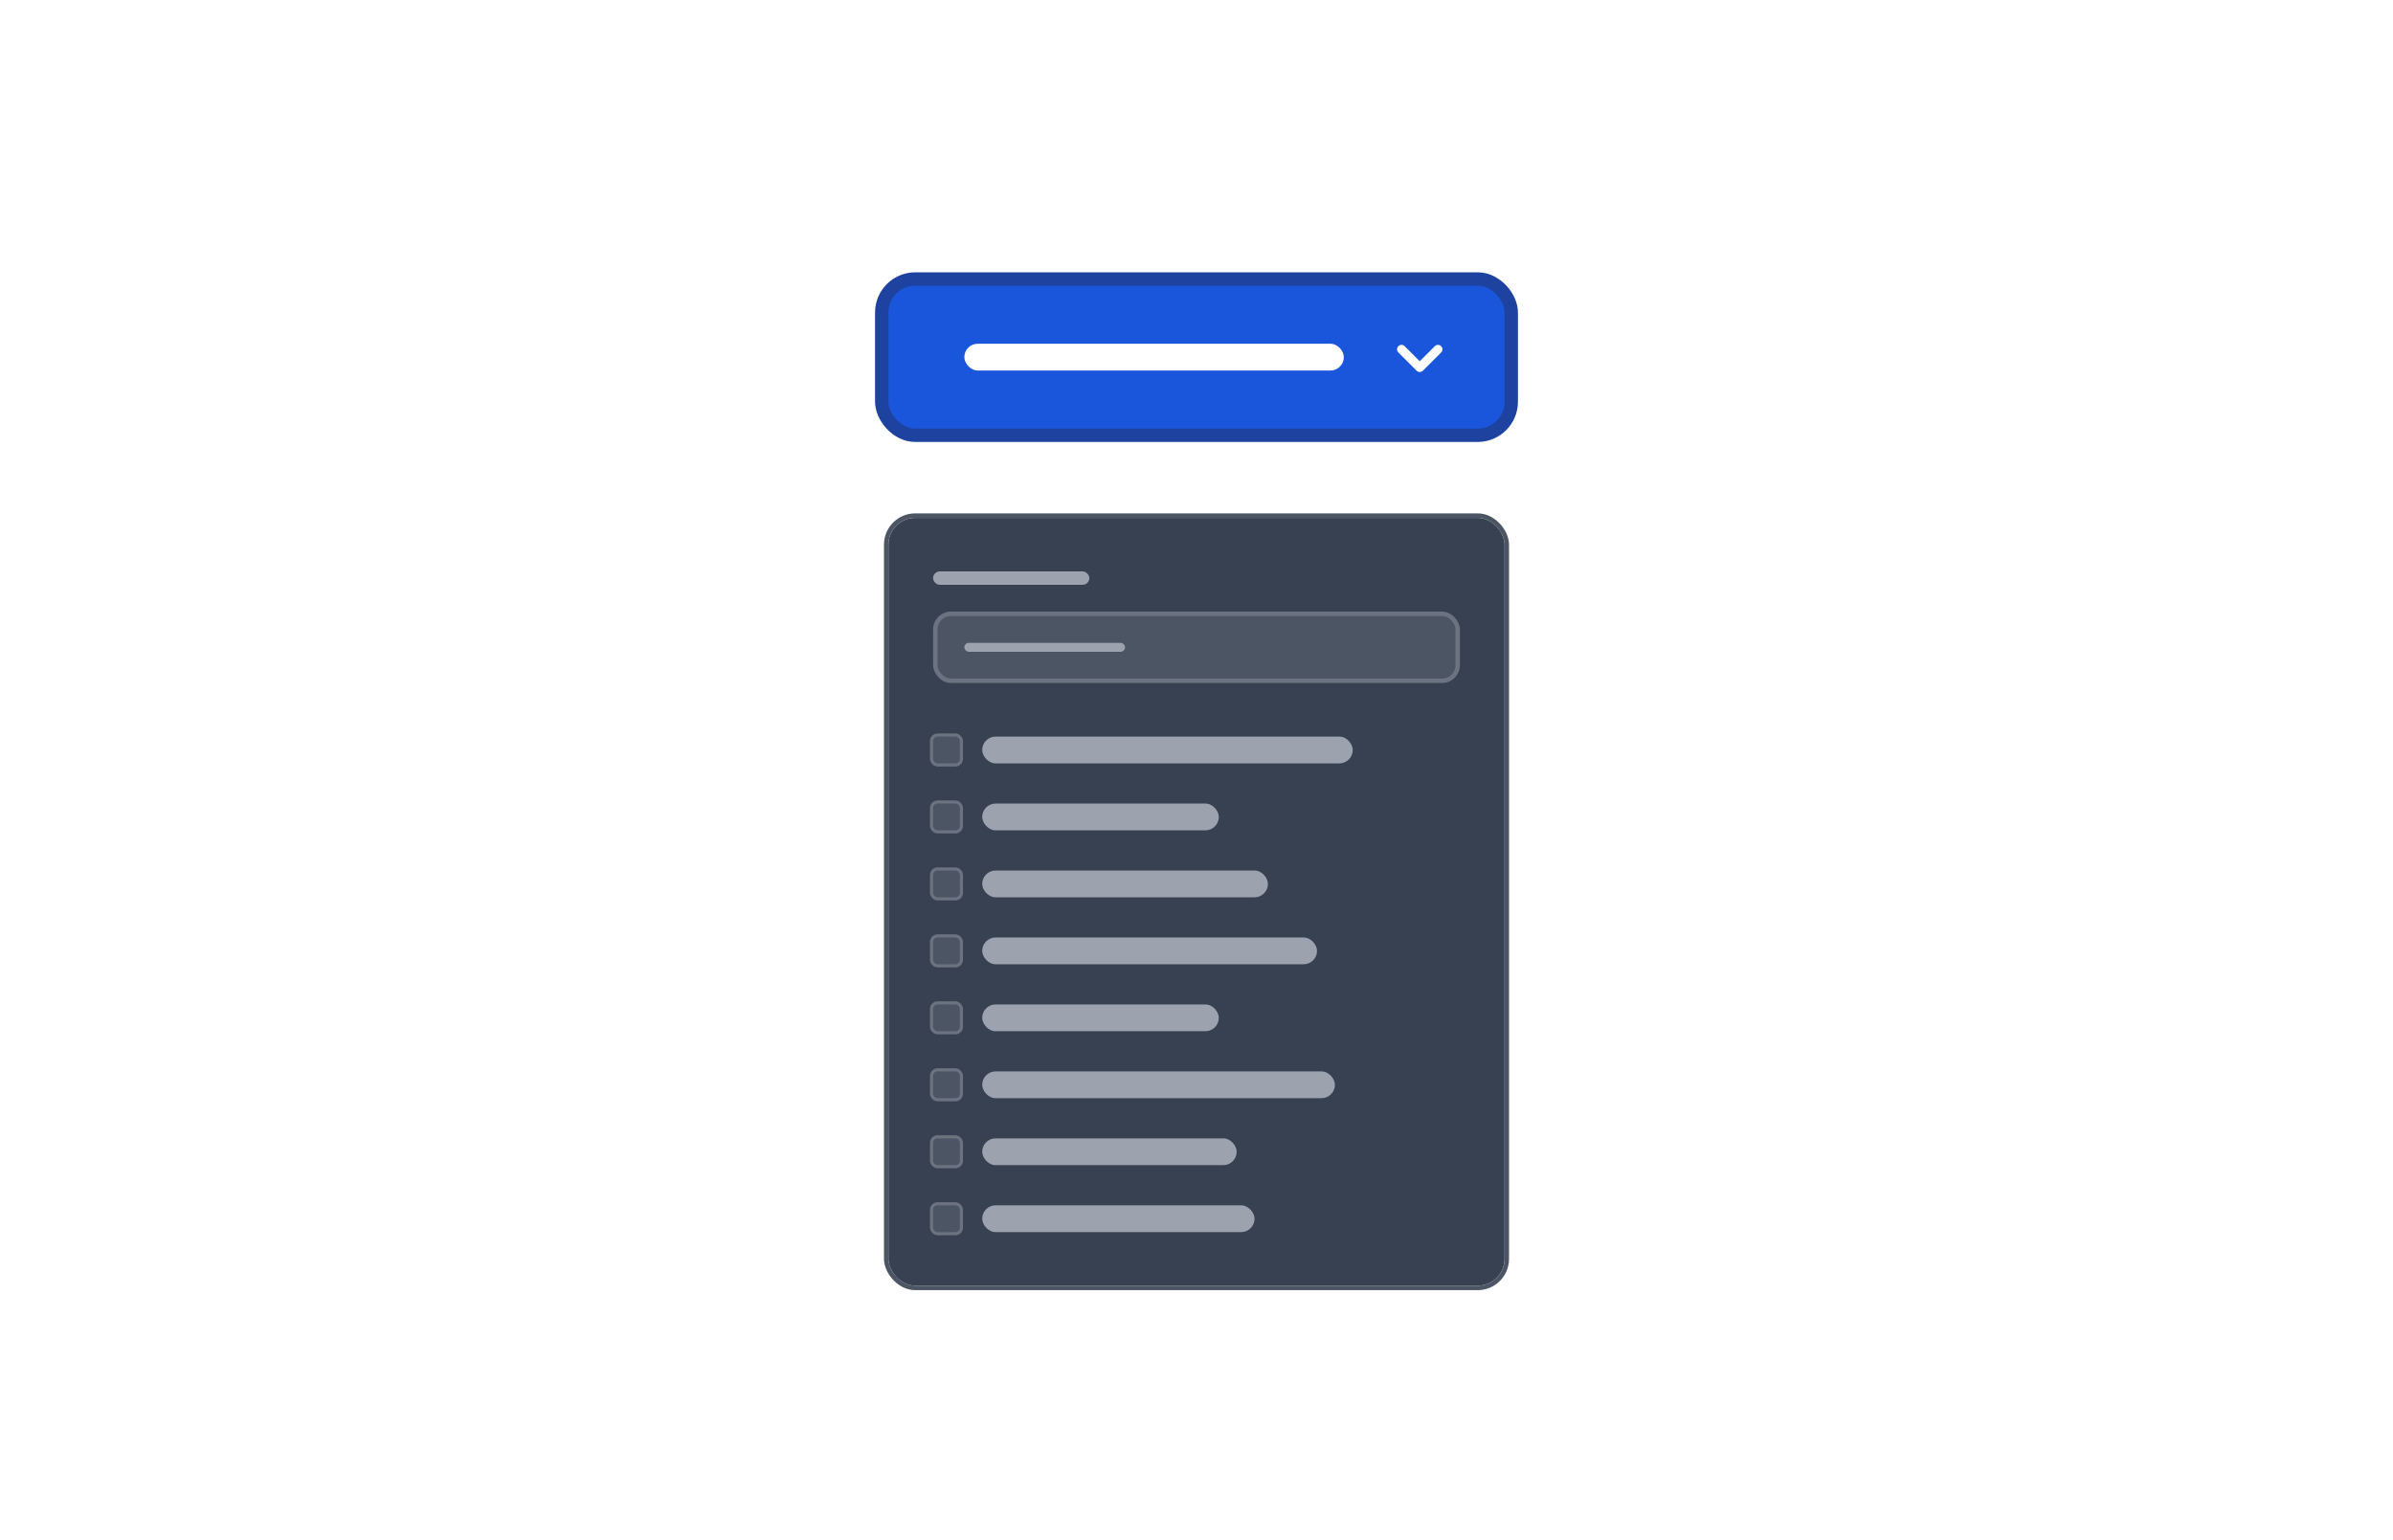 <svg width="536" height="345" viewBox="0 0 536 345" fill="none" xmlns="http://www.w3.org/2000/svg">
<rect x="197.5" y="62.5" width="141" height="35" rx="7.5" fill="#1A56DB"/>
<rect x="216" y="77" width="85" height="6" rx="3" fill="white"/>
<path d="M322.085 78.25L318.001 82.333L313.918 78.25" stroke="white" stroke-width="2" stroke-linecap="round" stroke-linejoin="round"/>
<rect x="197.5" y="62.5" width="141" height="35" rx="7.5" stroke="#1E429F" stroke-width="3"/>
<g filter="url(#filter0_dd_3624_16124)">
<rect x="199" y="110" width="138" height="172" rx="6" fill="#374151"/>
<rect x="209" y="122" width="35" height="3" rx="1.5" fill="#9CA3AF"/>
<rect x="209.5" y="131.5" width="117" height="15" rx="3.5" fill="#4B5563"/>
<rect x="216" y="138" width="36" height="2" rx="1" fill="#9CA3AF"/>
<rect x="209.5" y="131.5" width="117" height="15" rx="3.5" stroke="#6B7280"/>
<rect x="208.65" y="158.65" width="6.7" height="6.7" rx="1.35" fill="#4B5563"/>
<rect x="208.65" y="158.65" width="6.7" height="6.7" rx="1.35" stroke="#6B7280" stroke-width="0.7"/>
<rect x="220" y="159" width="83" height="6" rx="3" fill="#9CA3AF"/>
<rect x="208.65" y="173.65" width="6.7" height="6.7" rx="1.35" fill="#4B5563"/>
<rect x="208.65" y="173.65" width="6.7" height="6.7" rx="1.35" stroke="#6B7280" stroke-width="0.7"/>
<rect x="220" y="174" width="53" height="6" rx="3" fill="#9CA3AF"/>
<rect x="208.65" y="188.65" width="6.7" height="6.7" rx="1.35" fill="#4B5563"/>
<rect x="208.65" y="188.65" width="6.7" height="6.7" rx="1.35" stroke="#6B7280" stroke-width="0.7"/>
<rect x="220" y="189" width="64" height="6" rx="3" fill="#9CA3AF"/>
<rect x="208.65" y="203.65" width="6.7" height="6.7" rx="1.35" fill="#4B5563"/>
<rect x="208.65" y="203.65" width="6.7" height="6.7" rx="1.35" stroke="#6B7280" stroke-width="0.7"/>
<rect x="220" y="204" width="75" height="6" rx="3" fill="#9CA3AF"/>
<rect x="208.65" y="218.65" width="6.7" height="6.7" rx="1.35" fill="#4B5563"/>
<rect x="208.65" y="218.65" width="6.7" height="6.7" rx="1.35" stroke="#6B7280" stroke-width="0.7"/>
<rect x="220" y="219" width="53" height="6" rx="3" fill="#9CA3AF"/>
<rect x="208.65" y="233.65" width="6.7" height="6.7" rx="1.35" fill="#4B5563"/>
<rect x="208.65" y="233.65" width="6.7" height="6.7" rx="1.35" stroke="#6B7280" stroke-width="0.7"/>
<rect x="220" y="234" width="79" height="6" rx="3" fill="#9CA3AF"/>
<rect x="208.65" y="248.65" width="6.7" height="6.7" rx="1.35" fill="#4B5563"/>
<rect x="208.65" y="248.65" width="6.7" height="6.7" rx="1.35" stroke="#6B7280" stroke-width="0.7"/>
<rect x="220" y="249" width="57" height="6" rx="3" fill="#9CA3AF"/>
<rect x="208.65" y="263.65" width="6.7" height="6.7" rx="1.35" fill="#4B5563"/>
<rect x="208.65" y="263.65" width="6.7" height="6.7" rx="1.35" stroke="#6B7280" stroke-width="0.7"/>
<rect x="220" y="264" width="61" height="6" rx="3" fill="#9CA3AF"/>
<rect x="198.5" y="109.5" width="139" height="173" rx="6.5" stroke="#4B5563"/>
</g>
<defs>
<filter id="filter0_dd_3624_16124" x="192" y="107" width="152" height="186" filterUnits="userSpaceOnUse" color-interpolation-filters="sRGB">
<feFlood flood-opacity="0" result="BackgroundImageFix"/>
<feColorMatrix in="SourceAlpha" type="matrix" values="0 0 0 0 0 0 0 0 0 0 0 0 0 0 0 0 0 0 127 0" result="hardAlpha"/>
<feOffset dy="4"/>
<feGaussianBlur stdDeviation="3"/>
<feColorMatrix type="matrix" values="0 0 0 0 0 0 0 0 0 0 0 0 0 0 0 0 0 0 0.1 0"/>
<feBlend mode="normal" in2="BackgroundImageFix" result="effect1_dropShadow_3624_16124"/>
<feColorMatrix in="SourceAlpha" type="matrix" values="0 0 0 0 0 0 0 0 0 0 0 0 0 0 0 0 0 0 127 0" result="hardAlpha"/>
<feOffset dy="2"/>
<feGaussianBlur stdDeviation="2"/>
<feColorMatrix type="matrix" values="0 0 0 0 0 0 0 0 0 0 0 0 0 0 0 0 0 0 0.06 0"/>
<feBlend mode="normal" in2="effect1_dropShadow_3624_16124" result="effect2_dropShadow_3624_16124"/>
<feBlend mode="normal" in="SourceGraphic" in2="effect2_dropShadow_3624_16124" result="shape"/>
</filter>
</defs>
</svg>
